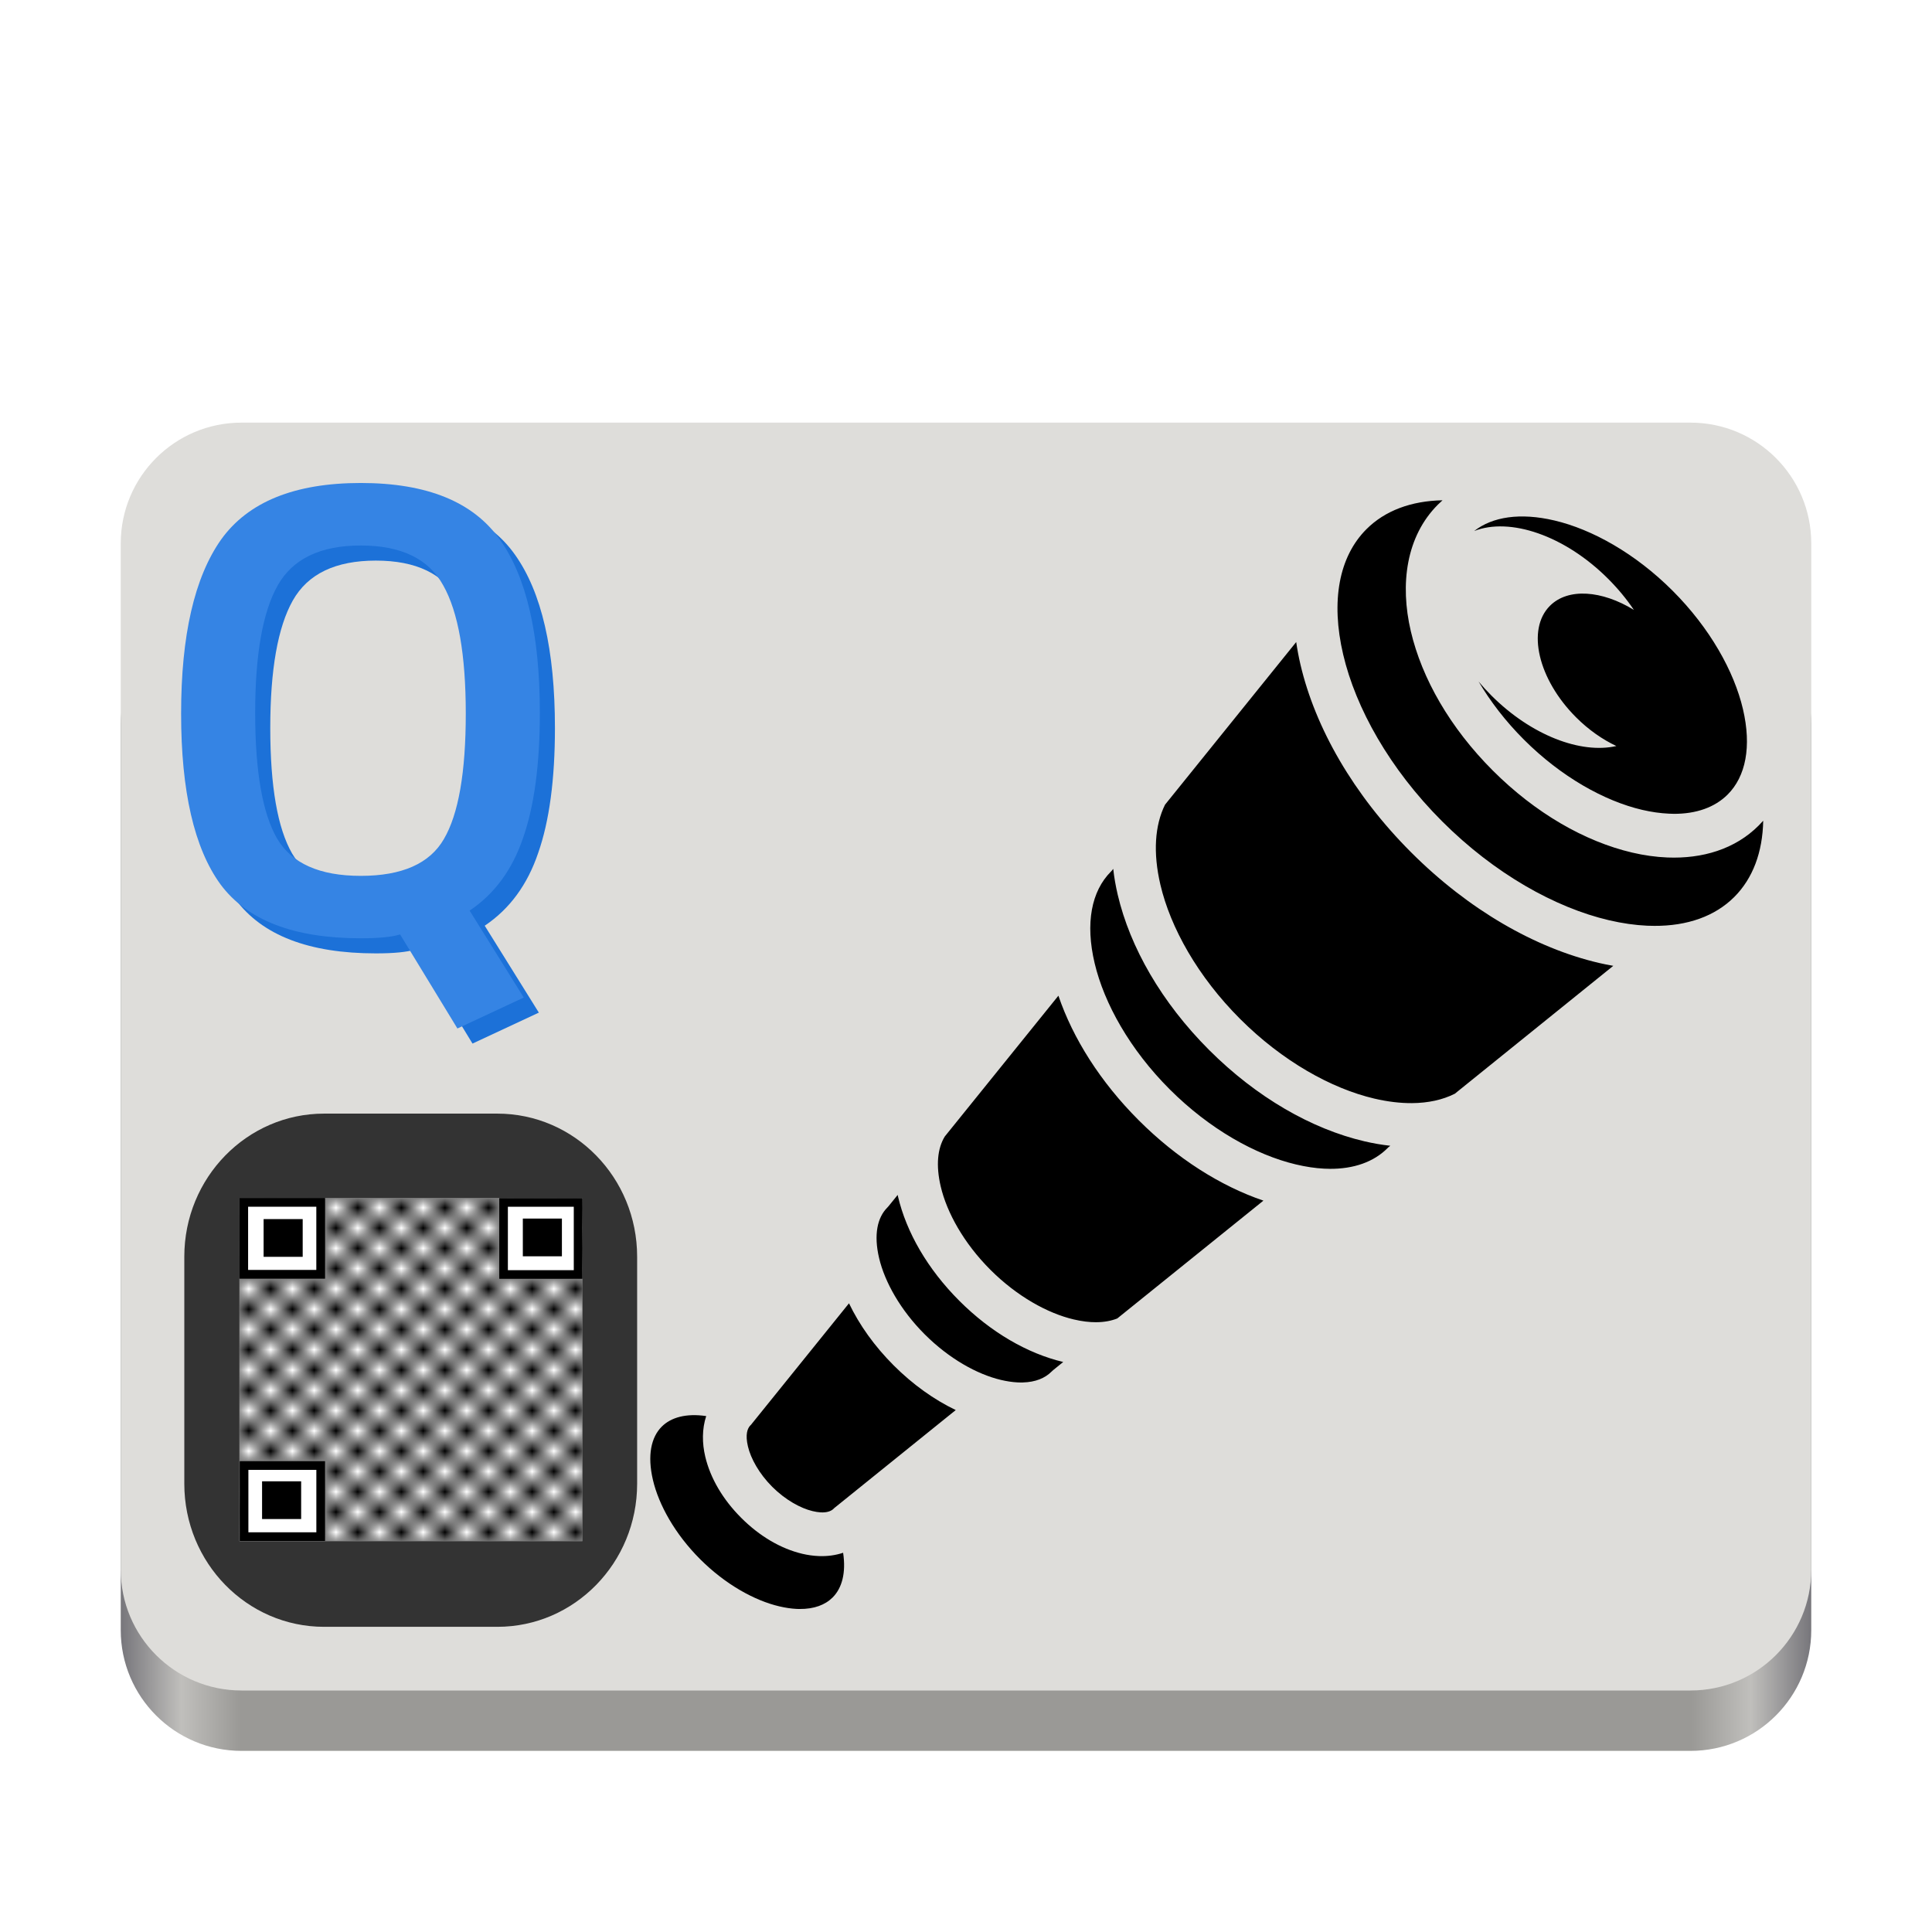 <?xml version="1.0" encoding="UTF-8" standalone="no"?>
<svg
   height="128px"
   viewBox="0 0 128 128"
   width="128px"
   version="1.1"
   id="svg16"
   sodipodi:docname="QFRCScouter.svg"
   xml:space="preserve"
   inkscape:version="1.4 (e7c3feb100, 2024-10-09)"
   xmlns:inkscape="http://www.inkscape.org/namespaces/inkscape"
   xmlns:sodipodi="http://sodipodi.sourceforge.net/DTD/sodipodi-0.dtd"
   xmlns:xlink="http://www.w3.org/1999/xlink"
   xmlns="http://www.w3.org/2000/svg"
   xmlns:svg="http://www.w3.org/2000/svg"><defs
     id="defs16"><pattern
       inkscape:collect="always"
       xlink:href="#Checkerboard"
       preserveAspectRatio="none"
       id="pattern31"
       patternTransform="matrix(1.444,0,0,1.344,-11.682,-30.87)"
       x="0"
       y="0" /><pattern
       inkscape:collect="always"
       style="fill:#000000"
       patternUnits="userSpaceOnUse"
       width="2"
       height="2"
       patternTransform="translate(0,0) scale(10,10)"
       id="Checkerboard"
       inkscape:stockid="Checkerboard"
       preserveAspectRatio="xMidYMid"
       inkscape:isstock="true"
       inkscape:label="Checkerboard">
      <rect
   style="stroke:none"
   x="0"
   y="0"
   width="1"
   height="1"
   id="rect209" />
      <rect
   style="stroke:none"
   x="1"
   y="1"
   width="1"
   height="1"
   id="rect211" />
    </pattern><linearGradient
       id="swatch17"
       inkscape:swatch="solid"><stop
         style="stop-color:#000000;stop-opacity:1;"
         offset="0"
         id="stop17" /></linearGradient></defs><sodipodi:namedview
     id="namedview16"
     pagecolor="#ffffff"
     bordercolor="#000000"
     borderopacity="0.25"
     inkscape:showpageshadow="2"
     inkscape:pageopacity="0.0"
     inkscape:pagecheckerboard="0"
     inkscape:deskcolor="#d1d1d1"
     inkscape:zoom="22.627417"
     inkscape:cx="19.069786"
     inkscape:cy="80.78695"
     inkscape:window-width="2560"
     inkscape:window-height="1368"
     inkscape:window-x="0"
     inkscape:window-y="0"
     inkscape:window-maximized="1"
     inkscape:current-layer="svg16" /><linearGradient
     id="a"
     gradientUnits="userSpaceOnUse"
     x1="8"
     x2="120"
     y1="116"
     y2="116"><stop
       offset="0"
       stop-color="#77767b"
       id="stop1" /><stop
       offset="0.036"
       stop-color="#c0bfbc"
       id="stop2" /><stop
       offset="0.071"
       stop-color="#9a9996"
       id="stop3" /><stop
       offset="0.929"
       stop-color="#9a9996"
       id="stop4" /><stop
       offset="0.964"
       stop-color="#c0bfbc"
       id="stop5" /><stop
       offset="1"
       stop-color="#77767b"
       id="stop6" /></linearGradient><path
     d="m 16 40 h 96 c 4.418 0 8 3.582 8 8 v 60 c 0 4.418 -3.582 8 -8 8 h -96 c -4.418 0 -8 -3.582 -8 -8 v -60 c 0 -4.418 3.582 -8 8 -8 z m 0 0"
     fill="url(#a)"
     id="path6" /><path
     d="m 16 28 h 96 c 4.418 0 8 3.582 8 8 v 68 c 0 4.418 -3.582 8 -8 8 h -96 c -4.418 0 -8 -3.582 -8 -8 v -68 c 0 -4.418 3.582 -8 8 -8 z m 0 0"
     fill="#deddda"
     id="path7" /><path
     d="m 24.902 63.164 c -4.438 0 -7.535 -1.195 -9.301 -3.582 c -1.734 -2.391 -2.602 -6.16 -2.602 -11.309 c 0 -5.176 0.883 -9.016 2.645 -11.52 c 1.793 -2.504 4.879 -3.754 9.258 -3.754 c 4.383 0 7.453 1.25 9.219 3.754 c 1.762 2.477 2.645 6.301 2.645 11.477 c 0 3.414 -0.371 6.176 -1.109 8.277 c -0.711 2.105 -1.891 3.715 -3.543 4.824 l 3.586 5.758 l -4.395 2.051 l -3.797 -6.23 c -0.543 0.168 -1.41 0.254 -2.605 0.254 z m -5.547 -6.613 c 0.969 1.652 2.816 2.477 5.547 2.477 c 2.73 0 4.566 -0.812 5.504 -2.434 c 0.969 -1.648 1.453 -4.422 1.453 -8.32 c 0 -3.895 -0.5 -6.727 -1.492 -8.488 c -0.969 -1.766 -2.789 -2.645 -5.465 -2.645 c -2.672 0 -4.508 0.879 -5.504 2.645 c -0.992 1.762 -1.492 4.578 -1.492 8.445 c 0 3.871 0.484 6.645 1.449 8.32 z m 0 0"
     fill="#1c71d8"
     id="path8" /><path
     d="m 23.902 62.164 c -4.438 0 -7.535 -1.195 -9.301 -3.582 c -1.734 -2.391 -2.602 -6.16 -2.602 -11.309 c 0 -5.176 0.883 -9.016 2.645 -11.52 c 1.793 -2.504 4.879 -3.754 9.258 -3.754 c 4.383 0 7.453 1.25 9.219 3.754 c 1.762 2.477 2.645 6.301 2.645 11.477 c 0 3.414 -0.371 6.176 -1.109 8.277 c -0.711 2.105 -1.891 3.715 -3.543 4.824 l 3.586 5.758 l -4.395 2.051 l -3.797 -6.23 c -0.543 0.168 -1.41 0.254 -2.605 0.254 z m -5.547 -6.613 c 0.969 1.652 2.816 2.477 5.547 2.477 c 2.73 0 4.566 -0.812 5.504 -2.434 c 0.969 -1.648 1.453 -4.422 1.453 -8.32 c 0 -3.895 -0.5 -6.727 -1.492 -8.488 c -0.969 -1.766 -2.789 -2.645 -5.465 -2.645 c -2.672 0 -4.508 0.879 -5.504 2.645 c -0.992 1.762 -1.492 4.578 -1.492 8.445 c 0 3.871 0.484 6.645 1.449 8.32 z m 0 0"
     fill="#3584e4"
     id="path9" /><path
     d="m 21.473,73.78 h 11.477 c 5.113,0 9.262,4.242 9.262,9.477 v 15.047 c 0,5.234 -4.148,9.477 -9.262,9.477 H 21.473 c -5.113,0 -9.262,-4.242 -9.262,-9.477 V 83.257 c 0,-5.234 4.148,-9.477 9.262,-9.477 z m 0,0"
     fill="#333333"
     id="path15" /><path
     fill="#000000"
     d="m 52.971,106.6 c -0.064,-0.003 -0.128,-0.004 -0.194,-0.005 -0.354,-0.018 -0.738,-0.074 -1.147,-0.17 -1.638,-0.384 -3.571,-1.451 -5.245,-3.126 -1.674,-1.674 -2.742,-3.607 -3.126,-5.246 -0.384,-1.638 -0.115,-2.836 0.583,-3.534 0.611,-0.611 1.607,-0.897 2.946,-0.7 -0.283,0.855 -0.273,1.803 -0.063,2.688 0.339,1.43 1.167,2.839 2.382,4.054 1.216,1.216 2.619,2.043 4.049,2.382 0.358,0.085 0.73,0.136 1.099,0.151 0.547,0.021 1.092,-0.048 1.604,-0.219 0.202,1.348 -0.081,2.346 -0.695,2.961 -0.491,0.491 -1.228,0.773 -2.192,0.763 z m 1.546,-6.398 c -0.052,0.003 -0.108,-0.004 -0.165,-0.005 -0.152,-0.009 -0.324,-0.036 -0.52,-0.083 -0.787,-0.187 -1.795,-0.736 -2.669,-1.609 -0.874,-0.874 -1.423,-1.882 -1.609,-2.669 -0.187,-0.786 -0.039,-1.201 0.16,-1.4 l 0.053,-0.053 0.049,-0.063 6.432,-7.973 c 0.688,1.435 1.687,2.84 2.96,4.113 1.273,1.273 2.678,2.272 4.113,2.96 l -7.972,6.431 -0.063,0.049 -0.053,0.053 c -0.131,0.131 -0.354,0.241 -0.715,0.248 z m 13.257,-8.61 c -0.119,0.003 -0.243,0.002 -0.37,-0.005 -0.337,-0.018 -0.706,-0.072 -1.099,-0.166 -1.57,-0.372 -3.429,-1.407 -5.041,-3.019 -1.612,-1.612 -2.646,-3.471 -3.019,-5.041 -0.372,-1.57 -0.113,-2.702 0.544,-3.359 l 0.053,-0.058 0.049,-0.058 0.583,-0.72 c 0.007,0.032 0.012,0.065 0.019,0.097 0.556,2.375 1.959,4.812 4.064,6.918 2.095,2.095 4.519,3.493 6.884,4.054 l -0.661,0.535 -0.058,0.053 -0.058,0.053 c -0.432,0.432 -1.062,0.692 -1.891,0.715 z m 4.851,-3.991 c -0.45,0.002 -0.947,-0.058 -1.487,-0.185 -1.73,-0.405 -3.762,-1.53 -5.523,-3.291 -1.761,-1.761 -2.886,-3.792 -3.291,-5.523 -0.329,-1.406 -0.205,-2.517 0.258,-3.286 l 0.015,-0.024 7.525,-9.325 c 0.967,2.839 2.784,5.715 5.323,8.255 2.541,2.54 5.419,4.356 8.26,5.323 l -9.684,7.807 c -0.398,0.158 -0.865,0.246 -1.395,0.248 z M 88.065,77.436 c -0.108,-0.001 -0.219,-0.004 -0.33,-0.009 -0.593,-0.029 -1.221,-0.124 -1.886,-0.282 -2.66,-0.631 -5.712,-2.334 -8.352,-4.973 -2.639,-2.639 -4.342,-5.691 -4.973,-8.352 -0.631,-2.66 -0.215,-4.782 1.08,-6.077 l 0.053,-0.054 0.049,-0.063 0.048,-0.063 c 0.062,0.567 0.163,1.138 0.297,1.711 0.817,3.486 2.902,7.136 6.053,10.287 3.151,3.151 6.801,5.236 10.287,6.052 0.576,0.135 1.151,0.235 1.721,0.297 l -0.068,0.054 -0.063,0.049 -0.053,0.054 c -0.91,0.91 -2.232,1.387 -3.86,1.371 z m 5.479,-4.351 c -0.77,0.005 -1.606,-0.093 -2.494,-0.301 -2.841,-0.666 -6.085,-2.473 -8.892,-5.28 -2.806,-2.806 -4.614,-6.051 -5.279,-8.891 -0.496,-2.118 -0.37,-3.933 0.306,-5.299 l 8.692,-10.777 c 0.072,0.495 0.165,0.992 0.282,1.492 0.983,4.197 3.51,8.619 7.331,12.44 3.821,3.821 8.239,6.343 12.436,7.326 0.32,0.075 0.639,0.138 0.958,0.194 l -10.505,8.478 h -0.005 c -0.798,0.401 -1.751,0.61 -2.829,0.618 z M 109.582,61.34 c -0.147,-8.54e-4 -0.297,-0.002 -0.447,-0.009 -0.804,-0.037 -1.655,-0.157 -2.543,-0.365 -3.552,-0.832 -7.574,-3.077 -11.05,-6.553 -3.476,-3.476 -5.721,-7.498 -6.553,-11.05 -0.832,-3.552 -0.275,-6.487 1.541,-8.303 1.223,-1.223 2.955,-1.874 5.041,-1.915 -0.106,0.094 -0.209,0.191 -0.311,0.292 -2.092,2.093 -2.524,5.248 -1.789,8.386 0.735,3.138 2.607,6.403 5.43,9.227 2.824,2.823 6.094,4.7 9.232,5.435 0.785,0.184 1.569,0.295 2.339,0.326 2.309,0.091 4.473,-0.545 6.043,-2.115 0.105,-0.105 0.205,-0.211 0.302,-0.321 -0.038,2.091 -0.691,3.826 -1.915,5.051 -1.277,1.277 -3.108,1.929 -5.318,1.915 z m 1.288,-7.423 c -0.101,-8.5e-4 -0.202,-0.005 -0.306,-0.01 -0.554,-0.026 -1.147,-0.107 -1.77,-0.253 -2.493,-0.584 -5.358,-2.178 -7.836,-4.657 -1.217,-1.217 -2.219,-2.526 -2.995,-3.84 0.264,0.315 0.545,0.623 0.846,0.924 2.646,2.646 5.931,3.883 8.279,3.345 -0.914,-0.43 -1.836,-1.068 -2.669,-1.901 -2.519,-2.519 -3.293,-5.827 -1.731,-7.389 1.203,-1.203 3.446,-1.025 5.561,0.272 -0.478,-0.711 -1.05,-1.405 -1.706,-2.061 -2.88,-2.88 -6.514,-4.094 -8.877,-3.165 1.216,-0.95 3.052,-1.23 5.313,-0.7 2.493,0.584 5.358,2.178 7.837,4.657 2.479,2.479 4.073,5.344 4.658,7.837 0.584,2.493 0.186,4.466 -1.011,5.663 -0.842,0.842 -2.072,1.29 -3.593,1.279 z"
     id="path1"
     style="stroke-width:0.156;fill:#000000;fill-opacity:1;stroke-dasharray:none" /><rect
     style="fill:#ffffff;fill-opacity:1"
     id="rect16"
     width="22.724"
     height="22.724"
     x="15.863"
     y="79.379" /><rect
     style="fill:url(#pattern31);fill-opacity:1;fill-rule:nonzero;stroke:none;stroke-width:1.306;stroke-opacity:1"
     id="rect30"
     width="22.735"
     height="22.723"
     x="15.858"
     y="79.377" /><rect
     style="fill:#ffffff;fill-opacity:1;fill-rule:nonzero;stroke:#000000;stroke-width:0.58;stroke-opacity:1"
     id="rect17"
     width="5.099"
     height="4.767"
     x="16.148"
     y="79.659" /><rect
     style="fill:#ffffff;fill-opacity:1;fill-rule:nonzero;stroke:#000000;stroke-width:0.571;stroke-opacity:1"
     id="rect17-3"
     width="4.937"
     height="4.773"
     x="33.363"
     y="79.665" /><rect
     style="fill:#ffffff;fill-opacity:1;fill-rule:nonzero;stroke:#000000;stroke-width:0.575;stroke-opacity:1"
     id="rect17-3-6"
     width="5.078"
     height="4.711"
     x="16.169"
     y="97.095" /><rect
     style="fill:#000000;fill-opacity:1;fill-rule:nonzero;stroke:#000000;stroke-width:0.268;stroke-opacity:1"
     id="rect17-3-6-7"
     width="2.321"
     height="2.232"
     x="17.497"
     y="98.274" /><rect
     style="fill:#000000;fill-opacity:1;fill-rule:nonzero;stroke:#000000;stroke-width:0.268;stroke-opacity:1"
     id="rect17-3-6-7-5"
     width="2.321"
     height="2.232"
     x="17.599"
     y="80.902" /><rect
     style="fill:#000000;fill-opacity:1;fill-rule:nonzero;stroke:#000000;stroke-width:0.268;stroke-opacity:1"
     id="rect17-3-6-7-3"
     width="2.321"
     height="2.232"
     x="34.773"
     y="80.867" /></svg>
